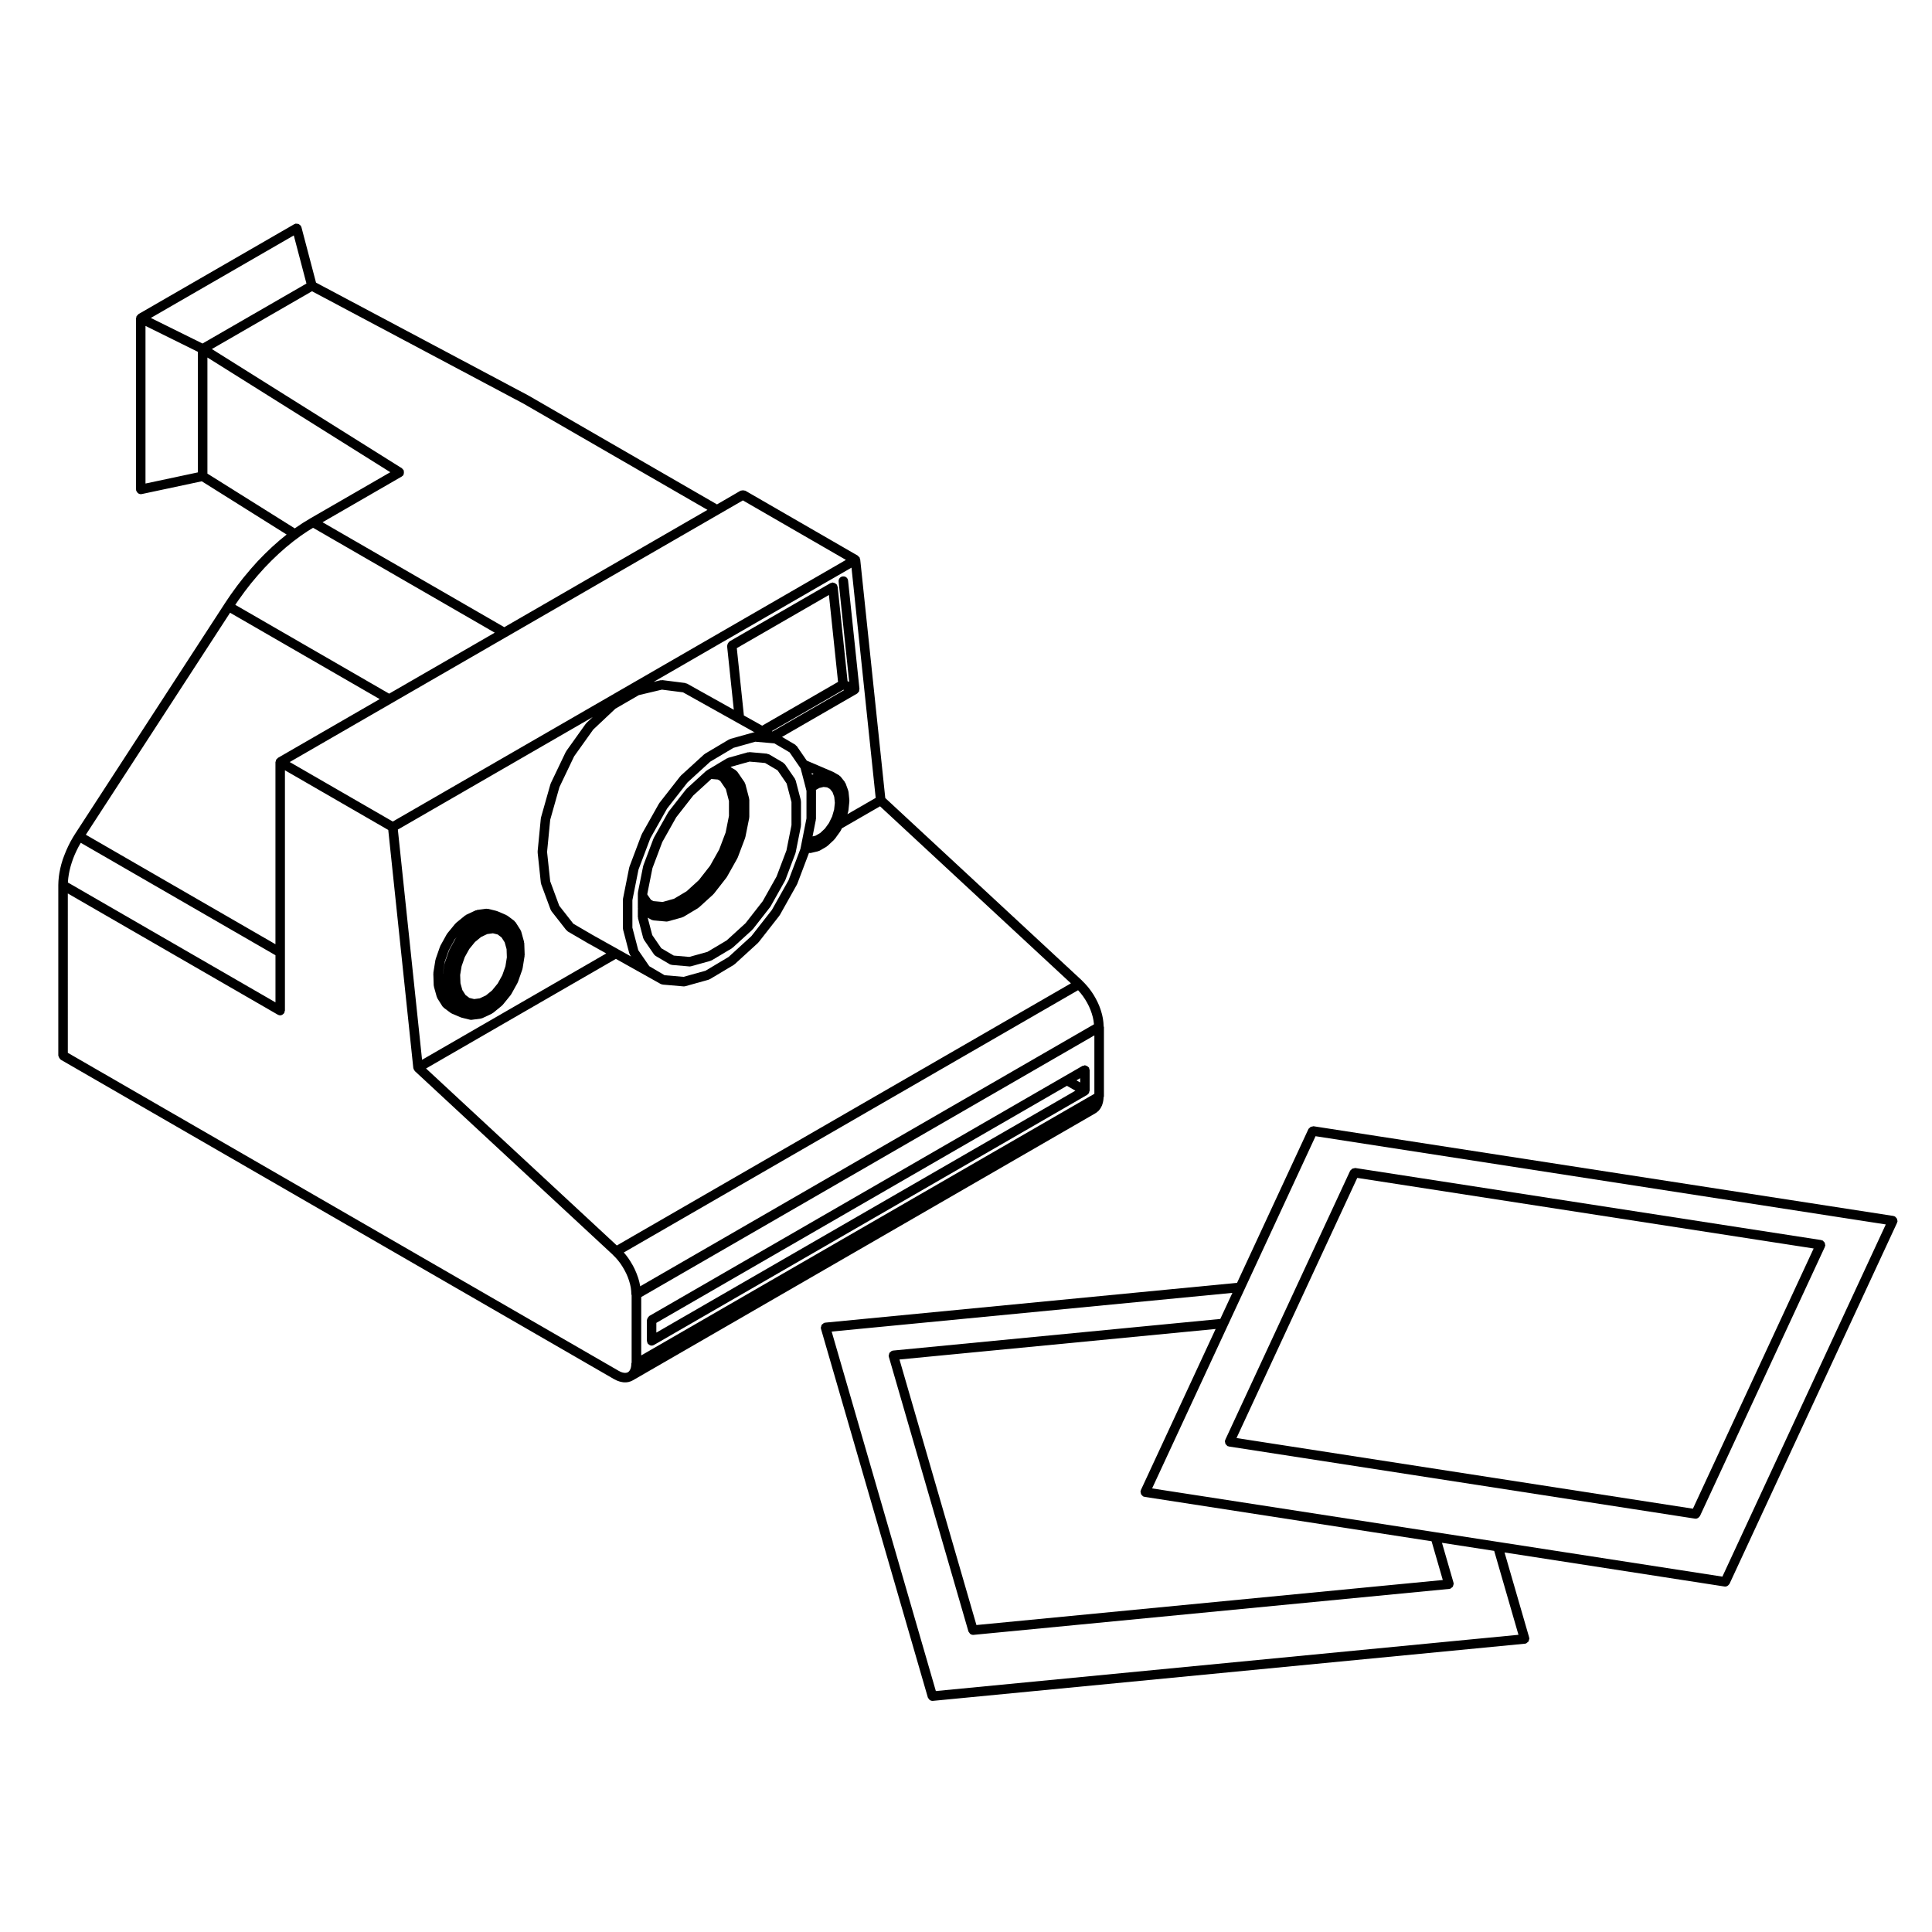 <?xml version="1.0" encoding="UTF-8"?>
<!-- Uploaded to: SVG Repo, www.svgrepo.com, Generator: SVG Repo Mixer Tools -->
<svg fill="#000000" width="800px" height="800px" version="1.1" viewBox="144 144 512 512" xmlns="http://www.w3.org/2000/svg">
 <g>
  <path d="m159.7 424.32c0.086 0.145 0.152 0.273 0.281 0.367 0.047 0.039 0.051 0.105 0.105 0.137l146.61 84.645c0.016 0.012 0.031 0.004 0.047 0.016 0.012 0.004 0.012 0.016 0.02 0.02l0.691 0.344c0.035 0.016 0.074 0.012 0.105 0.023 0.02 0.012 0.023 0.035 0.047 0.039l0.672 0.23c0.047 0.016 0.09 0.016 0.137 0.023 0.016 0 0.02 0.02 0.039 0.023l0.656 0.121c0.082 0.016 0.156 0.02 0.23 0.02h0.613c0.082 0 0.152-0.004 0.23-0.02l0.578-0.105c0.031-0.004 0.039-0.039 0.066-0.047 0.07-0.02 0.141-0.016 0.211-0.047l0.516-0.227c0.016-0.004 0.016-0.031 0.035-0.035 0.031-0.016 0.059-0.012 0.09-0.023l122.62-70.797c0.02-0.012 0.02-0.039 0.039-0.051 0.02-0.016 0.051-0.012 0.074-0.023l0.457-0.332c0.047-0.035 0.039-0.098 0.082-0.125 0.039-0.031 0.098-0.02 0.125-0.059l0.371-0.434c0.023-0.023 0.012-0.066 0.035-0.098 0.035-0.047 0.09-0.066 0.117-0.117l0.309-0.539c0.016-0.031-0.004-0.07 0.016-0.102 0.02-0.047 0.066-0.066 0.082-0.105l0.215-0.625c0.012-0.031-0.012-0.055-0.004-0.086 0.012-0.031 0.047-0.047 0.051-0.082l0.141-0.711c0.012-0.035-0.02-0.066-0.02-0.102 0.004-0.035 0.039-0.055 0.039-0.09l0.023-0.414c0.023-0.086 0.035-0.152 0.047-0.242 0.012-0.051 0.055-0.082 0.055-0.125v-18.383c0-0.059-0.055-0.098-0.066-0.145-0.012-0.086 0-0.152-0.023-0.23l-0.035-0.672c0-0.02-0.02-0.031-0.02-0.047 0-0.023 0.02-0.039 0.016-0.059l-0.125-0.973c-0.004-0.02-0.023-0.023-0.023-0.047-0.004-0.02 0.012-0.031 0.012-0.051l-0.207-0.996c-0.004-0.016-0.023-0.02-0.031-0.039 0-0.016 0.012-0.031 0.012-0.051l-0.297-1.023c0-0.016-0.02-0.02-0.023-0.035s0.004-0.023 0.004-0.039l-0.363-1.027c-0.012-0.016-0.031-0.02-0.035-0.035-0.004-0.016 0.004-0.035 0-0.051l-0.438-1.012c-0.004-0.016-0.02-0.016-0.031-0.031-0.004-0.012 0.004-0.023 0-0.039l-0.516-0.996c-0.004-0.016-0.02-0.016-0.031-0.031-0.004-0.012 0-0.023-0.004-0.035l-0.57-0.973c-0.004-0.016-0.023-0.016-0.035-0.023-0.012-0.016 0-0.031-0.012-0.047l-0.621-0.922c-0.012-0.016-0.023-0.012-0.035-0.023-0.004-0.012 0-0.031-0.012-0.039l-0.676-0.875c-0.012-0.012-0.031-0.012-0.039-0.02-0.012-0.016 0-0.035-0.012-0.047l-0.719-0.812c-0.012-0.012-0.031-0.012-0.039-0.02-0.012-0.016-0.004-0.035-0.02-0.047l-0.734-0.734c-0.02-0.016-0.012-0.047-0.031-0.059l-52.164-48.387-6.648-63.273c-0.004-0.047-0.051-0.066-0.059-0.105-0.012-0.074-0.039-0.125-0.066-0.203-0.016-0.047 0.012-0.09-0.012-0.133-0.004-0.012-0.02-0.012-0.023-0.023-0.004-0.012 0-0.02-0.004-0.031h-0.004v-0.004c-0.035-0.066-0.117-0.07-0.16-0.121-0.082-0.098-0.133-0.188-0.23-0.25-0.031-0.02-0.031-0.066-0.066-0.086l-29.82-17.219c-0.055-0.031-0.109 0-0.172-0.02-0.16-0.07-0.301-0.066-0.473-0.066-0.16 0-0.297 0-0.441 0.059-0.055 0.023-0.117-0.004-0.172 0.023l-6.25 3.633-50.043-28.895c-0.004-0.004-0.016 0-0.023 0-0.004-0.004-0.004-0.016-0.016-0.02l-56.176-29.855-3.879-14.742c-0.016-0.059-0.082-0.082-0.105-0.137-0.02-0.055 0.012-0.117-0.02-0.172-0.059-0.105-0.18-0.121-0.262-0.203-0.117-0.117-0.211-0.215-0.367-0.281-0.156-0.066-0.297-0.066-0.465-0.059-0.109 0-0.207-0.074-0.316-0.047-0.059 0.016-0.082 0.082-0.137 0.105-0.055 0.023-0.117-0.004-0.172 0.023l-41.352 23.867c-0.051 0.031-0.055 0.098-0.105 0.133-0.102 0.082-0.168 0.156-0.238 0.262-0.047 0.059-0.121 0.07-0.156 0.137-0.02 0.039 0.004 0.086-0.012 0.133-0.035 0.098-0.039 0.172-0.055 0.273-0.012 0.059-0.066 0.098-0.066 0.156v45.352c0 0.051 0.047 0.082 0.051 0.125 0.004 0.051-0.035 0.09-0.023 0.137 0.035 0.168 0.156 0.273 0.246 0.402 0.055 0.086 0.082 0.18 0.156 0.25 0.227 0.207 0.508 0.344 0.828 0.344 0.09 0 0.176-0.012 0.262-0.023l15.91-3.387 22.488 14.113-1.816 1.484c-0.004 0.004-0.004 0.02-0.016 0.023-0.004 0.004-0.016 0-0.02 0.004l-1.953 1.727c-0.004 0.004-0.004 0.016-0.012 0.02-0.004 0.004-0.02 0-0.023 0.012l-1.926 1.844c-0.004 0.004 0 0.016-0.012 0.02-0.004 0.004-0.016 0.004-0.02 0.012l-1.891 1.941c-0.004 0.004 0 0.02-0.012 0.023-0.012 0.004-0.02 0.004-0.023 0.012l-1.832 2.051c-0.004 0.004 0 0.016-0.004 0.02-0.004 0.004-0.012 0.004-0.016 0.012l-1.789 2.133c-0.004 0.004 0 0.016-0.004 0.023-0.004 0.012-0.031 0.016-0.035 0.02l-1.723 2.215c-0.004 0.004 0 0.016-0.004 0.02-0.004 0.004-0.016 0.004-0.02 0.012l-1.664 2.297c-0.004 0.004 0 0.016-0.004 0.02-0.004 0.004-0.016 0.004-0.02 0.012l-1.594 2.363v0.012s-0.004 0-0.004 0.004l-39.605 60.961v0.012c0 0.004-0.012 0.004-0.016 0.012l-0.645 1.043c-0.004 0.012 0 0.02-0.004 0.031-0.004 0.004-0.016 0.004-0.02 0.016l-0.598 1.059c-0.004 0.012 0 0.02 0 0.031-0.004 0.012-0.02 0.012-0.023 0.02l-0.551 1.09c-0.004 0.012 0 0.02 0 0.031 0 0.004-0.012 0.004-0.016 0.016l-0.504 1.098c-0.004 0.012 0 0.02 0 0.035 0 0.012-0.016 0.012-0.02 0.02l-0.449 1.109c-0.004 0.012 0.004 0.02 0 0.031-0.004 0.012-0.016 0.016-0.02 0.023l-0.414 1.105c-0.004 0.012 0.004 0.02 0 0.031 0 0.004-0.012 0.008-0.012 0.02l-0.34 1.113c0 0.012 0.004 0.02 0 0.031 0 0.016-0.016 0.02-0.02 0.031l-0.277 1.109c0 0.012 0.004 0.02 0.004 0.035 0 0.012-0.016 0.016-0.016 0.023l-0.215 1.082c0 0.012 0.004 0.02 0.004 0.035 0 0.012-0.016 0.016-0.02 0.031l-0.156 1.066c0 0.016 0.012 0.023 0.012 0.035 0 0.016-0.016 0.02-0.016 0.035l-0.098 1.055c0 0.016 0.012 0.023 0.012 0.039 0 0.012-0.016 0.016-0.016 0.031l-0.035 1.008c0 0.012 0.012 0.016 0.012 0.023 0 0.004-0.012 0.012-0.012 0.02v45.145c0 0.059 0.055 0.102 0.066 0.156 0.023 0.164 0.102 0.285 0.18 0.426zm274.32 9.547-120.09 69.332v-15.469l120.09-69.344zm-4.281-27.402 0.656 0.746 0.613 0.797 0.59 0.883 0.508 0.863 0.492 0.961 0.402 0.945 0.328 0.922 0.281 0.984 0.176 0.867 0.117 0.918 0.004 0.105-120.25 69.426c0-0.02-0.02-0.023-0.023-0.047 0-0.02 0.016-0.039 0.012-0.059l-0.211-1.008c0-0.016-0.02-0.02-0.023-0.035-0.004-0.02 0.012-0.035 0.004-0.051l-0.289-1.02c-0.004-0.016-0.023-0.02-0.031-0.035-0.004-0.016 0.004-0.031 0-0.047l-0.367-1.023c-0.004-0.016-0.02-0.02-0.031-0.035-0.004-0.012 0.004-0.023 0-0.039l-0.438-1.02c-0.004-0.016-0.02-0.016-0.031-0.031-0.004-0.016 0.004-0.031 0-0.047l-0.508-0.996c-0.004-0.016-0.023-0.016-0.035-0.031-0.004-0.012 0-0.023-0.004-0.039l-0.57-0.961c-0.004-0.012-0.02-0.012-0.023-0.02-0.004-0.012 0-0.023-0.004-0.035l-0.621-0.938c-0.012-0.016-0.031-0.012-0.039-0.023-0.012-0.016 0-0.035-0.012-0.051l-0.672-0.875c-0.012-0.016-0.031-0.012-0.039-0.023-0.012-0.012-0.004-0.031-0.016-0.039l-0.375-0.43 120.39-69.5zm-1.934-1.871-120.34 69.469-50.559-46.906 50.309-29.043 11.73 6.566 0.133 0.082c0.004 0 0.012 0 0.012 0.004l0.012 0.004c0.133 0.082 0.273 0.09 0.414 0.105 0.035 0.012 0.055 0.047 0.098 0.051l5.547 0.48c0.035 0.004 0.07 0.004 0.105 0.004 0.105 0 0.223-0.016 0.332-0.047l6.188-1.723c0.039-0.012 0.055-0.059 0.098-0.074 0.07-0.023 0.145-0.02 0.211-0.059l6.402-3.82c0.039-0.023 0.039-0.074 0.074-0.105 0.039-0.031 0.09-0.016 0.125-0.051l6.191-5.656c0.031-0.031 0.02-0.074 0.051-0.105 0.023-0.023 0.07-0.016 0.09-0.047l5.547-7.09c0.016-0.023 0.004-0.055 0.02-0.074 0.02-0.035 0.066-0.051 0.086-0.09l4.523-8.066c0.012-0.023 0-0.055 0.012-0.074 0.016-0.039 0.055-0.055 0.07-0.098l3.109-8.207 0.145 0.02c0.051 0.004 0.102 0.012 0.152 0.012 0.098 0 0.188-0.012 0.289-0.035l1.867-0.441c0.039-0.012 0.055-0.055 0.098-0.07 0.082-0.023 0.168-0.02 0.246-0.066l1.867-1.078c0.047-0.023 0.051-0.09 0.09-0.117 0.039-0.023 0.102-0.02 0.137-0.055l1.75-1.629c0.035-0.035 0.023-0.09 0.059-0.125 0.023-0.035 0.082-0.02 0.105-0.055l1.5-2.074c0.02-0.023 0.004-0.059 0.02-0.09 0.023-0.039 0.07-0.055 0.09-0.102l0.297-0.605 10.117-5.836zm-70.203-51.477 0.125 0.473-0.004 7.301-1.137 5.738-0.352 1.777-0.117 0.562-3.144 8.309-4.418 7.871-5.438 6.945-6.016 5.496-6.144 3.668-5.812 1.617-5.027-0.434-4.047-2.387-2.918-4.242-1.562-5.965v-7.297l1.613-8.086 3.129-8.281 4.445-7.894 5.422-6.938 6.012-5.492 6.16-3.668 5.801-1.629 5.039 0.441 4.039 2.379 2.691 3.91 0.004 0.004 0.227 0.324 1.055 4.031v0.004zm-8.887-15.273-0.172-0.098 18.973-10.949 0.191 0.082zm-2.727-1.531-4.848-2.707-1.879-17.844 24.414-14.086 2.418 23.035zm-6.644-0.824 4.656 2.602c-0.016 0-0.035 0.016-0.055 0.016-0.082 0.004-0.152-0.051-0.23-0.023l-6.188 1.734c-0.059 0.016-0.082 0.082-0.133 0.105-0.055 0.02-0.117-0.004-0.172 0.023l-6.41 3.812c-0.039 0.023-0.039 0.082-0.082 0.105-0.035 0.023-0.09 0.012-0.121 0.047l-6.184 5.644c-0.031 0.023-0.02 0.07-0.047 0.102-0.023 0.023-0.07 0.02-0.098 0.055l-5.547 7.098c-0.02 0.031-0.004 0.066-0.023 0.098-0.02 0.031-0.059 0.035-0.082 0.066l-4.535 8.055c-0.016 0.035 0 0.07-0.012 0.105s-0.055 0.039-0.07 0.074l-3.199 8.48c-0.016 0.035 0.012 0.074 0 0.105s-0.051 0.051-0.059 0.09l-1.656 8.309c-0.012 0.047 0.031 0.082 0.023 0.125-0.004 0.047-0.051 0.07-0.051 0.117v7.582c0 0.059 0.055 0.102 0.066 0.156 0.004 0.055-0.035 0.105-0.02 0.16l1.656 6.332c0.02 0.09 0.102 0.133 0.141 0.211 0.031 0.059 0 0.125 0.039 0.18l0.297 0.434-3.43-1.918-6.828-3.82-5.047-2.953-3.734-4.762-2.398-6.488-0.828-7.766 0.832-8.531 2.445-8.656 3.898-8.16 5.062-7.094 5.879-5.531 6.211-3.594 6.109-1.449 5.594 0.711zm-39.93 0.102c-0.035 0.031-0.023 0.086-0.055 0.117s-0.082 0.031-0.105 0.07l-5.203 7.289c-0.023 0.035-0.004 0.074-0.023 0.109-0.02 0.035-0.07 0.039-0.086 0.074l-3.996 8.359c-0.016 0.035 0.004 0.074-0.004 0.109-0.016 0.035-0.059 0.051-0.07 0.09l-2.508 8.863c-0.012 0.039 0.02 0.082 0.016 0.117-0.012 0.039-0.051 0.066-0.055 0.105l-0.852 8.766c-0.004 0.051 0.039 0.086 0.039 0.125 0 0.051-0.039 0.082-0.035 0.125l0.855 8.055c0.004 0.059 0.066 0.098 0.074 0.152 0.012 0.051-0.023 0.102-0.004 0.152l2.519 6.82c0.031 0.082 0.105 0.117 0.145 0.188 0.023 0.051 0.004 0.105 0.039 0.152l4 5.106c0.051 0.059 0.137 0.047 0.191 0.098 0.07 0.066 0.082 0.168 0.168 0.215l5.262 3.074c0.004 0.004 0.012 0 0.016 0.004 0 0 0 0.004 0.004 0.004l4.918 2.746-48.812 28.184-6.418-61.008 51.641-29.816zm60.777 25.543c0.004-0.047 0.051-0.07 0.051-0.117l0.004-7.586c0-0.035-0.035-0.055-0.035-0.09l0.906-0.516 1.137-0.273 0.941 0.105 0.777 0.449 0.656 0.828 0.457 1.246 0.16 1.57-0.188 1.777-0.527 1.832-0.863 1.77-1.074 1.477-1.246 1.164-1.238 0.711-0.77 0.176 0.871-4.398c0.012-0.039-0.023-0.074-0.02-0.125zm-0.98-11.82-0.121-0.457 0.523 0.227zm16.855 6.137-7.481 4.316 0.211-0.719c0.012-0.039-0.02-0.074-0.012-0.109 0.012-0.047 0.051-0.07 0.055-0.109l0.258-2.484c0.004-0.051-0.035-0.082-0.035-0.125 0-0.047 0.039-0.082 0.035-0.125l-0.23-2.289c-0.004-0.059-0.066-0.09-0.082-0.141-0.012-0.055 0.023-0.105 0.004-0.168l-0.711-1.93c-0.023-0.066-0.102-0.086-0.137-0.145-0.035-0.066-0.012-0.141-0.055-0.203l-1.145-1.445c-0.055-0.07-0.145-0.066-0.211-0.117-0.066-0.055-0.07-0.145-0.145-0.191l-1.484-0.852c-0.023-0.016-0.051 0-0.082-0.012-0.023-0.012-0.023-0.047-0.055-0.055l-6.957-2.973-2.641-3.84c-0.055-0.086-0.16-0.086-0.23-0.152s-0.082-0.172-0.168-0.223l-3.523-2.07 19.902-11.488c0.004-0.004 0.004-0.016 0.016-0.02 0.082-0.051 0.133-0.137 0.203-0.207 0.066-0.066 0.117-0.121 0.172-0.203 0.039-0.059 0.109-0.098 0.141-0.168 0.016-0.031-0.012-0.066 0-0.098 0.035-0.105 0.02-0.203 0.023-0.309 0.004-0.082 0.074-0.141 0.066-0.227l-3.019-28.703c-0.07-0.695-0.672-1.199-1.387-1.117-0.691 0.07-1.195 0.691-1.117 1.387l2.797 26.566-0.43-0.188-2.625-25.035c-0.012-0.098-0.102-0.141-0.125-0.227-0.023-0.09 0.012-0.188-0.035-0.273-0.047-0.082-0.145-0.09-0.207-0.156-0.105-0.117-0.203-0.191-0.336-0.262-0.156-0.082-0.289-0.125-0.457-0.141-0.074-0.004-0.137-0.07-0.215-0.066-0.098 0.012-0.145 0.098-0.23 0.125-0.09 0.031-0.18-0.012-0.266 0.035l-26.801 15.469c-0.074 0.039-0.082 0.133-0.141 0.188-0.133 0.105-0.211 0.215-0.289 0.367-0.074 0.152-0.117 0.277-0.133 0.441-0.004 0.086-0.074 0.141-0.066 0.227l1.777 16.887-12.41-6.941c-0.082-0.039-0.16 0-0.246-0.031-0.082-0.023-0.121-0.109-0.211-0.121l-6.066-0.766c-0.086-0.016-0.145 0.055-0.227 0.059-0.082 0.004-0.141-0.055-0.223-0.035l-1.848 0.438 46.527-26.867c0.004-0.004 0.012 0 0.016-0.004l5.879-3.394zm-41.445-75.227 0.012-0.004 6.238-3.606 27.305 15.766-5.672 3.281s0 0.004-0.004 0.004l-114.41 66.051-27.312-15.766 26.98-15.578h0.004l0.004-0.004 30.492-17.602h0.004l0.004-0.004zm-51.895-29.254 48.758 28.152-53.844 31.086-48.16-27.805 20.988-12.117h0.004l0.023-0.016c0.012-0.004 0.012-0.023 0.023-0.035 0.16-0.098 0.309-0.215 0.414-0.387 0.035-0.059 0.004-0.125 0.031-0.191 0.066-0.152 0.074-0.289 0.074-0.453 0.004-0.172 0-0.309-0.059-0.465-0.02-0.059 0.012-0.133-0.023-0.191-0.055-0.098-0.168-0.109-0.242-0.188-0.074-0.082-0.086-0.195-0.18-0.25l-50.391-31.609 26.539-15.316zm-86.277 18.215-13.891 2.957v-41.77l13.891 6.871zm-12.48-40.926 37.887-21.867 3.356 12.75-27.543 15.891zm15 41.254v-30.77l48.465 30.398-21.098 12.176c-0.004 0-0.004 0.004-0.004 0.012h-0.016l-2.023 1.23c-0.012 0.004-0.012 0.02-0.02 0.023-0.012 0.004-0.02 0-0.031 0.004l-2.019 1.367c-0.012 0.004-0.012 0.02-0.02 0.031-0.012 0.012-0.023 0-0.035 0.012l-0.039 0.031zm8.23 33.531 1.641-2.273 1.676-2.16 1.754-2.09 1.82-2.035 1.844-1.898 1.91-1.828 1.879-1.664 1.965-1.602 1.246-0.926v-0.004h0.004l0.699-0.527 1.953-1.324 1.379-0.84 48.145 27.797-27.988 16.156-40.773-23.539zm-2.227 3.34 39.648 22.887-26.992 15.582c-0.051 0.031-0.055 0.102-0.105 0.133-0.09 0.07-0.156 0.133-0.223 0.227-0.035 0.047-0.105 0.051-0.133 0.102-0.031 0.051 0 0.109-0.02 0.168-0.047 0.105-0.07 0.191-0.086 0.309-0.004 0.059-0.066 0.098-0.066 0.156v48.281l-50.25-29.016zm-42.965 71.262 0.086-0.957 0.152-1.031 0.195-0.984 0.273-1.082 0.312-1.027 0.387-1.109 0.406-0.996 0.484-1.055 0.543-1.074 0.555-0.977v-0.004l51.602 29.797v12.488l-55.004-31.758zm-0.035 3.133 55.656 32.129c0.203 0.109 0.418 0.168 0.629 0.168 0.293 0 0.555-0.133 0.781-0.324 0.059-0.051 0.105-0.098 0.152-0.152 0.051-0.055 0.117-0.086 0.156-0.152 0.059-0.105 0.016-0.215 0.039-0.324 0.031-0.105 0.125-0.188 0.125-0.309v-63.684l27.383 15.816 6.641 63.133c0.012 0.105 0.105 0.176 0.141 0.277 0.023 0.066-0.012 0.133 0.023 0.195 0.004 0.012 0.016 0.016 0.023 0.023 0.035 0.059 0.09 0.09 0.137 0.141 0.051 0.066 0.074 0.133 0.137 0.188l52.383 48.594c0.012 0.012 0.004 0.023 0.016 0.035l0.727 0.727 0.641 0.73 0.637 0.832 0.562 0.852 0.523 0.891 0.5 0.977 0.387 0.906 0.332 0.934 0.277 0.973 0.191 0.91 0.105 0.875 0.039 0.891c0 0.066 0.066 0.105 0.074 0.168v17.922c-0.012 0.066-0.07 0.102-0.074 0.16l-0.039 0.684-0.102 0.523-0.152 0.43-0.191 0.332-0.215 0.25-0.215 0.156-0.246 0.105-0.328 0.059h-0.363l-0.473-0.09-0.492-0.168-0.562-0.289-145.96-84.262z"/>
  <path d="m258.94 405.18c0 0.059 0.055 0.09 0.066 0.145 0.012 0.051-0.031 0.098-0.016 0.145l0.766 2.75c0.02 0.074 0.09 0.105 0.121 0.176 0.02 0.051-0.004 0.105 0.023 0.156l1.359 2.152c0.066 0.105 0.168 0.156 0.246 0.23 0.031 0.031 0.023 0.082 0.059 0.105l1.863 1.395c0.051 0.035 0.109 0.023 0.168 0.055 0.039 0.023 0.051 0.082 0.098 0.102l2.402 1.02c0.047 0.02 0.102 0.016 0.145 0.031 0.02 0.004 0.023 0.031 0.047 0.035l2.242 0.555c0.102 0.031 0.203 0.039 0.301 0.039 0.055 0 0.109-0.004 0.172-0.012l2.473-0.332c0.031-0.004 0.047-0.039 0.074-0.047 0.098-0.02 0.195-0.02 0.293-0.066l2.523-1.184c0.047-0.02 0.051-0.082 0.098-0.105 0.051-0.031 0.109-0.02 0.16-0.059l2.414-1.965c0.039-0.035 0.035-0.098 0.07-0.133 0.031-0.035 0.086-0.02 0.109-0.055l2.133-2.625c0.02-0.023 0.004-0.055 0.02-0.082 0.031-0.039 0.082-0.059 0.105-0.105l1.707-3.082c0.016-0.031 0-0.066 0.012-0.098 0.02-0.039 0.059-0.055 0.074-0.102l1.164-3.324c0.012-0.039-0.016-0.074-0.004-0.105 0.012-0.047 0.055-0.066 0.059-0.105l0.543-3.375c0.004-0.047-0.031-0.082-0.031-0.121 0.004-0.047 0.051-0.074 0.047-0.121l-0.109-3.16c0-0.055-0.055-0.086-0.066-0.133-0.004-0.059 0.035-0.105 0.02-0.156l-0.766-2.766c-0.016-0.07-0.09-0.09-0.117-0.152-0.023-0.059 0.004-0.125-0.031-0.188l-1.359-2.141c-0.047-0.07-0.133-0.074-0.188-0.133-0.055-0.055-0.055-0.152-0.121-0.203l-1.867-1.395c-0.047-0.035-0.105-0.012-0.152-0.039-0.047-0.023-0.055-0.09-0.105-0.105l-2.398-1.031c-0.035-0.016-0.074 0.012-0.109 0-0.035-0.016-0.051-0.055-0.086-0.066l-2.246-0.555c-0.086-0.023-0.156 0.039-0.242 0.035-0.086-0.012-0.141-0.074-0.23-0.066l-2.469 0.332c-0.07 0.012-0.105 0.082-0.172 0.102-0.066 0.02-0.133-0.02-0.195 0.012l-2.523 1.184c-0.055 0.023-0.059 0.09-0.109 0.121-0.047 0.031-0.105 0.012-0.152 0.047l-2.414 1.98c-0.035 0.031-0.031 0.086-0.059 0.109-0.035 0.035-0.086 0.031-0.117 0.066l-2.133 2.609c-0.023 0.035-0.012 0.082-0.035 0.109-0.023 0.031-0.07 0.039-0.09 0.074l-1.707 3.082c-0.02 0.035 0 0.082-0.012 0.109-0.016 0.039-0.059 0.047-0.074 0.086l-1.164 3.336c-0.012 0.039 0.016 0.074 0.004 0.109-0.012 0.039-0.055 0.059-0.059 0.102l-0.543 3.375c-0.004 0.047 0.031 0.082 0.031 0.121-0.004 0.047-0.051 0.074-0.047 0.121zm7.391-5.129 0.832-2.394 1.211-2.176 1.5-1.844 1.637-1.34 1.621-0.762 1.492-0.203 1.258 0.312 1.031 0.781 0.836 1.309 0.5 1.797 0.074 2.172-0.379 2.383-0.832 2.363-1.203 2.176-1.508 1.848-1.629 1.328-1.641 0.77-1.473 0.195-0.848-0.207h-0.004l-0.406-0.102-1.043-0.785-0.828-1.301-0.5-1.809-0.082-2.18zm-4.473-1.148 1.09-3.113 1.602-2.898 0.367-0.449c-0.02 0.023-0.004 0.055-0.023 0.082-0.02 0.035-0.07 0.039-0.09 0.074l-1.703 3.082c-0.02 0.035 0 0.082-0.012 0.109-0.016 0.035-0.059 0.047-0.074 0.086l-1.164 3.34c-0.016 0.039 0.016 0.082 0.004 0.117-0.012 0.035-0.051 0.055-0.059 0.098l-0.438 2.676v-0.066z"/>
  <path d="m356.24 356.09-1.387-5.301c-0.02-0.082-0.102-0.105-0.133-0.176s0-0.152-0.047-0.215l-2.68-3.894c-0.055-0.082-0.16-0.086-0.23-0.145-0.07-0.07-0.082-0.172-0.168-0.223l-3.789-2.231c-0.09-0.051-0.188-0.012-0.277-0.039-0.098-0.031-0.152-0.121-0.25-0.133l-4.641-0.414c-0.082-0.004-0.137 0.059-0.211 0.07-0.086 0.004-0.152-0.051-0.238-0.023l-5.184 1.457c-0.059 0.016-0.082 0.082-0.137 0.105-0.055 0.02-0.117-0.004-0.172 0.023l-2.195 1.309v0.004h-0.004l-0.289 0.172-2.734 1.633c-0.023 0.016-0.023 0.051-0.051 0.066-0.023 0.012-0.055 0-0.082 0.012-0.039 0.023-0.039 0.082-0.082 0.105-0.035 0.023-0.09 0.012-0.125 0.047l-5.176 4.727c-0.031 0.023-0.02 0.07-0.047 0.102-0.023 0.023-0.07 0.02-0.098 0.055l-4.644 5.934c-0.02 0.031-0.004 0.07-0.023 0.102s-0.059 0.035-0.082 0.066l-3.793 6.746c-0.016 0.031 0 0.066-0.012 0.102-0.016 0.031-0.055 0.039-0.07 0.074l-2.68 7.098c-0.016 0.035 0.012 0.07 0 0.105-0.012 0.035-0.051 0.051-0.059 0.09l-1.387 6.957c-0.012 0.047 0.031 0.082 0.023 0.125-0.004 0.047-0.051 0.07-0.051 0.117v4.031c0 0.047 0.039 0.07 0.047 0.109-0.004 0.047-0.047 0.074-0.047 0.117v2.086c0 0.059 0.055 0.102 0.066 0.156 0.004 0.055-0.035 0.105-0.02 0.16l1.387 5.297c0.02 0.09 0.102 0.133 0.141 0.211 0.031 0.059 0 0.125 0.039 0.18l2.68 3.906c0.09 0.133 0.223 0.223 0.348 0.312 0.023 0.016 0.023 0.051 0.051 0.066l3.789 2.227c0.137 0.082 0.289 0.098 0.434 0.117 0.035 0.004 0.055 0.047 0.098 0.051l4.644 0.398c0.035 0.004 0.07 0.004 0.105 0.004 0.109 0 0.223-0.016 0.332-0.047l5.176-1.441c0.039-0.012 0.055-0.059 0.098-0.074 0.07-0.023 0.145-0.02 0.211-0.059l5.356-3.195c0.039-0.023 0.039-0.074 0.074-0.105 0.039-0.031 0.09-0.016 0.125-0.051l5.18-4.727c0.031-0.031 0.02-0.074 0.051-0.105 0.023-0.023 0.07-0.016 0.098-0.047l4.644-5.949c0.016-0.023 0.004-0.055 0.02-0.082 0.02-0.035 0.059-0.051 0.082-0.086l3.789-6.746c0.012-0.023 0-0.051 0.012-0.082 0.016-0.035 0.055-0.051 0.07-0.09l2.684-7.09c0.012-0.035-0.012-0.07 0-0.105 0.012-0.039 0.051-0.059 0.059-0.102l1.387-6.957c0.012-0.047-0.031-0.082-0.023-0.125 0.004-0.047 0.051-0.07 0.051-0.117v-6.348c0-0.059-0.055-0.102-0.066-0.156 0.004-0.039 0.051-0.09 0.035-0.152zm-40.68 24.719 1.344-6.734 2.609-6.918 3.688-6.559 4.519-5.777 4.793-4.379 1.723 0.145 0.629 0.367 1.496 2.188 0.82 3.144v3.934l-0.875 4.387-1.715 4.527-2.414 4.301-2.973 3.805-3.246 2.957-3.316 1.977-3.031 0.855-2.488-0.227-0.629-0.367-0.941-1.367 0.004-0.258zm38.199-18.172-1.34 6.727-2.625 6.926-3.672 6.539-4.543 5.824-4.992 4.555-5.106 3.043-4.805 1.34-4.121-0.352-3.305-1.945-2.398-3.492-1.211-4.613 1.027 0.574c0.133 0.074 0.277 0.086 0.418 0.105 0.035 0.012 0.055 0.047 0.09 0.051l3.394 0.297c0.035 0.004 0.07 0.004 0.105 0.004 0.109 0 0.223-0.016 0.332-0.047l3.785-1.055c0.039-0.012 0.055-0.059 0.098-0.074 0.07-0.023 0.145-0.02 0.211-0.059l3.926-2.344c0.039-0.023 0.039-0.074 0.074-0.105 0.039-0.031 0.09-0.016 0.125-0.051l3.785-3.449c0.031-0.031 0.02-0.074 0.051-0.105 0.023-0.023 0.07-0.016 0.098-0.047l3.394-4.348c0.02-0.023 0.004-0.055 0.02-0.082 0.02-0.035 0.059-0.051 0.082-0.086l2.766-4.926c0.016-0.023 0-0.055 0.012-0.086 0.016-0.035 0.055-0.051 0.07-0.09l1.965-5.195c0.012-0.035-0.012-0.066 0-0.102 0.012-0.039 0.051-0.059 0.059-0.102l1.02-5.078c0.012-0.047-0.031-0.082-0.023-0.125 0.004-0.047 0.051-0.07 0.051-0.117v-4.641c0-0.059-0.055-0.102-0.066-0.156-0.004-0.055 0.035-0.105 0.02-0.16l-1.02-3.875c-0.02-0.082-0.102-0.105-0.133-0.176-0.031-0.07 0-0.152-0.047-0.215l-1.961-2.852c-0.055-0.082-0.16-0.086-0.23-0.152-0.07-0.066-0.082-0.172-0.168-0.223l-1.352-0.797 0.211-0.125 4.801-1.344 4.133 0.367 3.301 1.945 2.402 3.488 1.285 4.922 0.004 6.082z"/>
  <path d="m315.59 499.97c0.039 0.07 0.105 0.102 0.156 0.152 0.051 0.059 0.09 0.105 0.152 0.152 0.227 0.191 0.492 0.324 0.781 0.324 0.211 0 0.43-0.055 0.629-0.168l114.83-66.293c0.012-0.004 0.012-0.02 0.02-0.023 0.051-0.035 0.086-0.098 0.133-0.133 0.059-0.051 0.105-0.098 0.152-0.152 0.051-0.055 0.117-0.086 0.156-0.152 0.031-0.055 0-0.109 0.02-0.168 0.047-0.105 0.07-0.191 0.086-0.309 0.004-0.059 0.066-0.102 0.066-0.156v-5.492c0-0.117-0.098-0.191-0.121-0.301-0.031-0.109 0.016-0.227-0.047-0.328-0.031-0.055-0.102-0.059-0.137-0.105-0.102-0.125-0.215-0.191-0.363-0.277-0.145-0.09-0.266-0.16-0.438-0.18-0.055-0.012-0.098-0.066-0.152-0.066-0.117 0-0.188 0.098-0.297 0.121-0.109 0.031-0.227-0.016-0.332 0.047l-4.758 2.742-110.08 63.555c-0.055 0.031-0.055 0.102-0.105 0.137-0.133 0.102-0.195 0.223-0.281 0.367-0.086 0.141-0.156 0.262-0.176 0.43-0.012 0.059-0.066 0.102-0.066 0.156v5.492c0 0.117 0.098 0.195 0.125 0.309 0.031 0.105-0.012 0.215 0.047 0.32zm114.66-70.234v1.129l-0.973-0.562zm-112.31 64.84 108.81-62.824 2.238 1.293-111.05 64.109z"/>
  <path d="m646.68 466.93c-0.082-0.145-0.188-0.238-0.312-0.344-0.09-0.07-0.109-0.18-0.215-0.23-0.059-0.031-0.117 0.012-0.18-0.012-0.066-0.02-0.098-0.086-0.156-0.098l-153.72-23.781c-0.105-0.02-0.203 0.066-0.312 0.082-0.168 0.016-0.301 0.031-0.449 0.105-0.141 0.082-0.227 0.176-0.328 0.301-0.074 0.09-0.195 0.117-0.246 0.227l-18.93 40.789-109.19 10.551c-0.047 0.004-0.066 0.051-0.105 0.059-0.047 0.004-0.082-0.031-0.121-0.016-0.133 0.039-0.191 0.16-0.297 0.238-0.137 0.098-0.266 0.152-0.359 0.293-0.098 0.133-0.105 0.281-0.137 0.449-0.031 0.121-0.121 0.227-0.109 0.359 0.004 0.047 0.051 0.07 0.055 0.109 0.004 0.039-0.023 0.074-0.012 0.109l28.328 97.723c0.047 0.152 0.168 0.246 0.258 0.367 0.059 0.082 0.09 0.172 0.168 0.238 0.215 0.18 0.484 0.297 0.77 0.301 0.004 0 0.012 0.004 0.016 0.004 0.039 0 0.082 0 0.121-0.004l156.95-15.156c0.016 0 0.02-0.016 0.035-0.016 0.066-0.012 0.133-0.012 0.195-0.031 0.133-0.039 0.188-0.16 0.297-0.238 0.137-0.09 0.273-0.152 0.363-0.293 0.09-0.141 0.105-0.281 0.133-0.449 0.031-0.121 0.125-0.223 0.109-0.359-0.004-0.047-0.051-0.066-0.055-0.105-0.012-0.039 0.02-0.082 0.012-0.117l-6.535-22.566 58.281 9.023c0.066 0.012 0.125 0.016 0.191 0.016h0.004s0-0.004 0.012-0.004c0.266 0 0.516-0.105 0.727-0.266 0.074-0.055 0.109-0.121 0.172-0.191 0.082-0.09 0.176-0.152 0.23-0.266l44.422-95.719c0.023-0.055-0.012-0.109 0.012-0.168 0.02-0.066 0.086-0.105 0.098-0.172 0.016-0.109-0.066-0.203-0.074-0.312-0.027-0.148-0.035-0.285-0.113-0.43zm-100.27 110.31-154.4 14.906-27.609-95.266 106.2-10.258-3.211 6.914-86.77 8.383c-0.047 0.004-0.066 0.051-0.105 0.059-0.047 0.004-0.082-0.031-0.121-0.016-0.133 0.039-0.191 0.16-0.297 0.238-0.137 0.098-0.266 0.152-0.359 0.293-0.098 0.133-0.102 0.281-0.137 0.449-0.031 0.121-0.121 0.227-0.109 0.359 0.004 0.047 0.047 0.07 0.055 0.109 0.004 0.039-0.023 0.074-0.012 0.109l21.109 72.832c0.047 0.152 0.168 0.246 0.258 0.367 0.059 0.082 0.09 0.172 0.168 0.238 0.215 0.18 0.484 0.297 0.77 0.301 0.004 0 0.012 0.004 0.016 0.004 0.039 0 0.086 0 0.121-0.004l126.14-12.184c0.016 0 0.02-0.016 0.035-0.016 0.066-0.012 0.133-0.012 0.195-0.031 0.133-0.039 0.188-0.16 0.297-0.238 0.137-0.09 0.273-0.152 0.363-0.293s0.105-0.281 0.133-0.449c0.031-0.121 0.125-0.223 0.109-0.359-0.004-0.047-0.051-0.066-0.059-0.105-0.004-0.047 0.023-0.082 0.016-0.121l-3.066-10.602 13.836 2.141zm-100.1-37.691c0.016 0.168 0.031 0.301 0.105 0.449 0.074 0.145 0.18 0.238 0.312 0.344 0.082 0.07 0.105 0.18 0.211 0.23 0.086 0.039 0.176 0.039 0.273 0.059 0.031 0.004 0.039 0.039 0.07 0.047l76.102 11.77 2.973 10.27-123.59 11.934-20.395-70.371 83.785-8.09-19.824 42.719c-0.031 0.059 0.012 0.121-0.004 0.188-0.02 0.059-0.09 0.09-0.102 0.152-0.012 0.105 0.066 0.195 0.082 0.301zm154.14 22.273-59.305-9.18-16.574-2.562-75.25-11.637 20.047-43.191 4.438-9.562 18.828-40.586 151.12 23.383z"/>
  <path d="m468.69 525.74c-0.02 0.059-0.086 0.09-0.098 0.152-0.016 0.109 0.066 0.203 0.074 0.312 0.02 0.168 0.031 0.301 0.105 0.449 0.074 0.145 0.188 0.238 0.312 0.344 0.09 0.07 0.109 0.18 0.215 0.23 0.09 0.039 0.176 0.039 0.266 0.059 0.031 0.004 0.047 0.039 0.074 0.047l123.54 19.121c0.066 0.012 0.125 0.016 0.191 0.016 0.004 0 0.012-0.004 0.012-0.004 0.273 0 0.516-0.105 0.73-0.266 0.07-0.055 0.105-0.121 0.168-0.191 0.082-0.09 0.188-0.152 0.238-0.266l33.102-71.328c0.023-0.055-0.012-0.109 0.012-0.168 0.02-0.066 0.086-0.105 0.098-0.172 0.016-0.109-0.066-0.203-0.074-0.312-0.02-0.168-0.031-0.301-0.105-0.449-0.074-0.145-0.188-0.238-0.312-0.344-0.09-0.07-0.109-0.18-0.215-0.23-0.059-0.031-0.117 0.012-0.18-0.004-0.066-0.02-0.098-0.09-0.156-0.102l-123.54-19.105c-0.109-0.016-0.203 0.066-0.312 0.082-0.168 0.016-0.309 0.035-0.457 0.109-0.133 0.074-0.211 0.176-0.312 0.293-0.082 0.09-0.203 0.121-0.25 0.23l-33.102 71.312c-0.043 0.059 0 0.117-0.023 0.184zm34.996-69.586 120.95 18.707-31.996 68.957-120.95-18.723z"/>
 </g>
</svg>